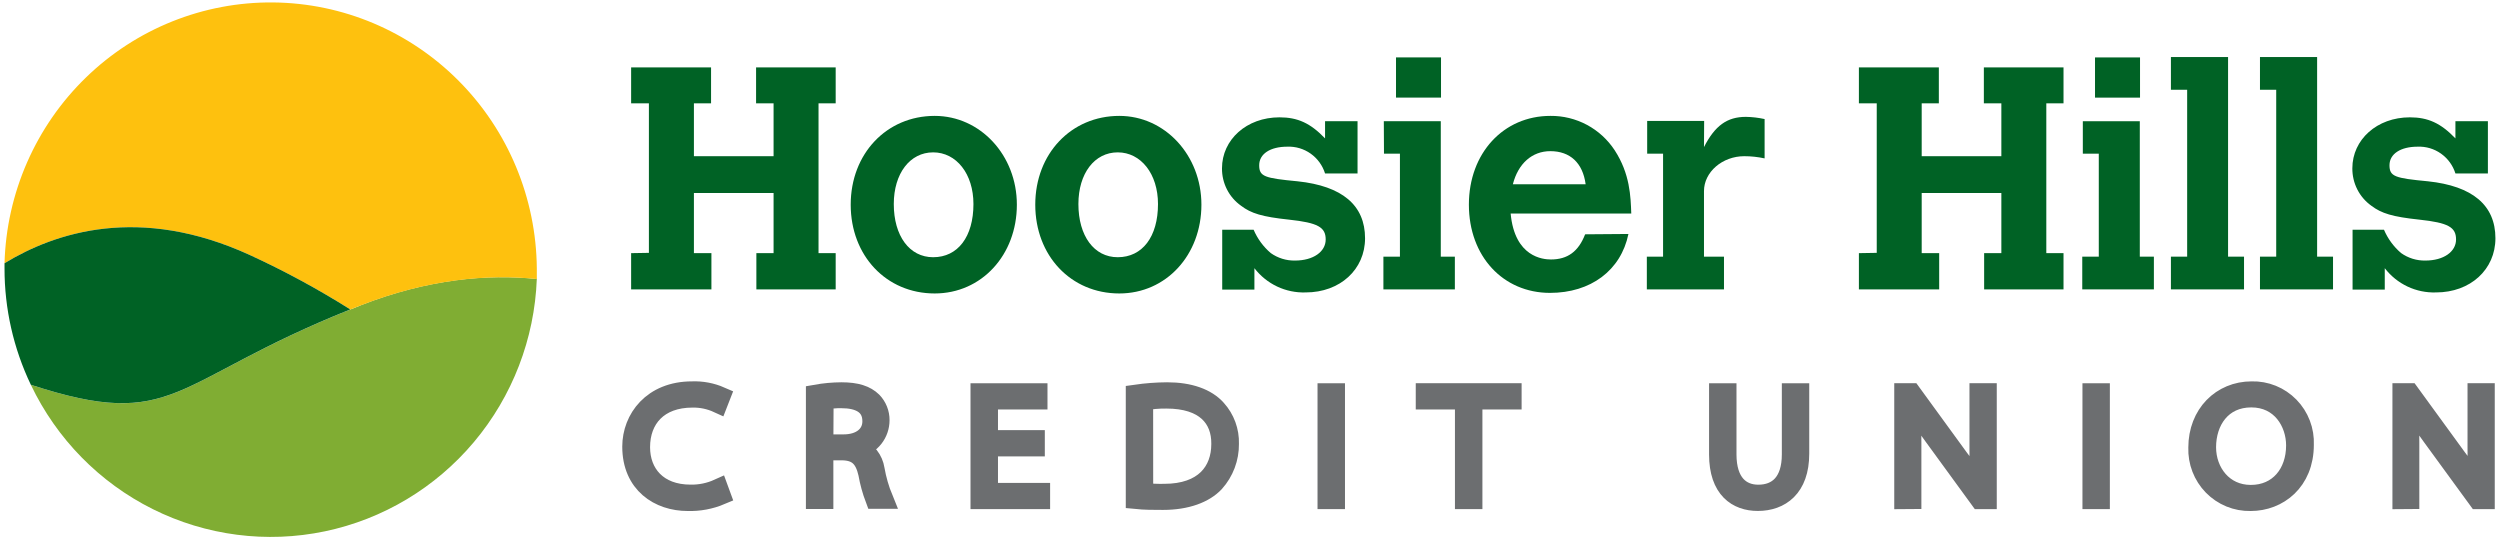 <svg width="177" height="38" viewBox="0 0 177 38" fill="none" xmlns="http://www.w3.org/2000/svg">
<g clip-path="url(#clip0_4097_13548)">
<path d="M44.684 4.773H50.343V7.315H49.129V11.059H54.769V7.315H53.53V4.773H59.166V7.315H57.952V17.923H59.166V20.488H53.551V17.923H54.769V13.666H49.129V17.923H50.368V20.488H44.684V17.923L45.942 17.902V7.315H44.684V4.773Z" fill="#006225"/>
<path d="M63.28 14.446C63.28 16.699 64.386 18.211 66.068 18.211C67.815 18.211 68.92 16.764 68.92 14.446C68.92 12.308 67.71 10.787 66.068 10.787C64.426 10.787 63.28 12.279 63.28 14.446ZM71.994 14.491C71.994 18.057 69.493 20.777 66.177 20.777C62.748 20.777 60.23 18.102 60.23 14.491C60.23 10.88 62.772 8.205 66.177 8.205C69.404 8.205 71.994 10.99 71.994 14.491Z" fill="#006225"/>
<path d="M76.351 14.446C76.351 16.699 77.456 18.211 79.134 18.211C80.881 18.211 81.986 16.764 81.986 14.446C81.986 12.308 80.776 10.787 79.134 10.787C77.492 10.787 76.351 12.279 76.351 14.446ZM85.06 14.491C85.06 18.057 82.563 20.777 79.247 20.777C75.818 20.777 73.297 18.102 73.297 14.491C73.297 10.88 75.842 8.205 79.247 8.205C82.475 8.205 85.06 10.99 85.06 14.491Z" fill="#006225"/>
<path d="M88.756 16.264C89.027 16.901 89.441 17.466 89.966 17.915C90.47 18.274 91.075 18.461 91.692 18.447C92.975 18.447 93.859 17.825 93.859 16.955C93.859 16.085 93.306 15.772 91.273 15.552C89.349 15.349 88.574 15.105 87.868 14.568C87.447 14.27 87.103 13.873 86.868 13.411C86.633 12.949 86.512 12.437 86.517 11.917C86.517 9.884 88.263 8.307 90.587 8.307C91.87 8.307 92.774 8.713 93.814 9.799V8.579H96.114V12.279H93.814C93.636 11.712 93.278 11.219 92.795 10.877C92.311 10.534 91.73 10.361 91.14 10.385C89.93 10.385 89.151 10.897 89.151 11.698C89.151 12.499 89.522 12.613 91.87 12.836C95.033 13.17 96.646 14.532 96.646 16.87C96.646 19.078 94.875 20.704 92.443 20.704C91.746 20.728 91.054 20.585 90.422 20.287C89.791 19.989 89.239 19.543 88.812 18.988V20.505H86.533V16.264H88.756Z" fill="#006225"/>
<path d="M98.837 6.912H102.024V4.066H98.837V6.912ZM97.974 8.583H102.008V18.171H103.004V20.488H97.945V18.171H99.115V10.88H97.986L97.974 8.583Z" fill="#006225"/>
<path d="M112.263 13.044C112.061 11.527 111.158 10.702 109.762 10.702C108.479 10.702 107.487 11.572 107.111 13.044H112.263ZM115.293 16.565C114.76 19.151 112.618 20.736 109.742 20.736C106.418 20.736 103.997 18.146 103.997 14.491C103.997 10.836 106.45 8.205 109.766 8.205C110.667 8.195 111.557 8.413 112.354 8.839C113.15 9.265 113.828 9.886 114.324 10.645C115.406 12.316 115.45 13.897 115.494 15.117H106.954C107.24 18.215 109.254 18.37 109.806 18.37C110.98 18.37 111.755 17.813 112.227 16.589L115.293 16.565Z" fill="#006225"/>
<path d="M120.642 10.413C121.416 8.896 122.28 8.274 123.607 8.274C124.053 8.281 124.498 8.333 124.934 8.429V11.214C124.461 11.111 123.978 11.059 123.494 11.059C121.949 11.059 120.642 12.173 120.642 13.531V18.171H122.058V20.488H116.596V18.171H117.745V10.88H116.62V8.563H120.654L120.642 10.413Z" fill="#006225"/>
<path d="M131.61 4.773H137.27V7.315H136.056V11.059H141.696V7.315H140.457V4.773H146.097V7.315H144.879V17.923H146.097V20.488H140.477V17.923H141.696V13.666H136.056V17.923H137.294V20.488H131.61V17.923L132.873 17.902V7.315H131.61V4.773Z" fill="#006225"/>
<path d="M148.327 6.912H151.514V4.066H148.327V6.912ZM147.464 8.583H151.498V18.171H152.495V20.488H147.424V18.171H148.594V10.88H147.464V8.583Z" fill="#006225"/>
<path d="M153.701 4.038H157.747V18.171H158.877V20.488H153.701V18.171H154.851V6.355H153.701V4.038Z" fill="#006225"/>
<path d="M160.006 4.038H164.052V18.171H165.178V20.488H160.006V18.171H161.156V6.355H160.006V4.038Z" fill="#006225"/>
<path d="M168.785 16.264C169.056 16.901 169.47 17.466 169.995 17.915C170.499 18.274 171.104 18.461 171.722 18.447C173.005 18.447 173.888 17.825 173.888 16.955C173.888 16.085 173.335 15.772 171.302 15.552C169.378 15.349 168.603 15.105 167.893 14.568C167.473 14.269 167.131 13.871 166.896 13.41C166.662 12.948 166.542 12.436 166.546 11.917C166.546 9.884 168.293 8.307 170.616 8.307C171.899 8.307 172.803 8.713 173.844 9.799V8.579H176.143V12.279H173.844C173.666 11.712 173.307 11.219 172.824 10.877C172.341 10.534 171.759 10.361 171.169 10.385C169.959 10.385 169.176 10.897 169.176 11.698C169.176 12.499 169.551 12.613 171.899 12.836C175.058 13.17 176.676 14.532 176.676 16.87C176.676 19.078 174.905 20.704 172.472 20.704C171.775 20.728 171.083 20.585 170.452 20.287C169.82 19.989 169.269 19.543 168.841 18.988V20.505H166.562V16.264H168.785Z" fill="#006225"/>
<path d="M51.025 35.044C50.287 35.355 49.492 35.503 48.693 35.479C46.676 35.479 44.756 34.259 44.756 31.621C44.756 29.661 46.192 27.701 48.992 27.701C49.684 27.673 50.373 27.802 51.009 28.079L50.831 28.535C50.265 28.276 49.649 28.147 49.028 28.157C46.608 28.157 45.325 29.64 45.325 31.665C45.325 33.515 46.535 35.012 48.895 35.012C49.573 35.023 50.245 34.884 50.864 34.605L51.025 35.044Z" fill="#6C6E70"/>
<path d="M51.025 35.044C50.287 35.355 49.492 35.503 48.693 35.479C46.676 35.479 44.756 34.259 44.756 31.621C44.756 29.661 46.192 27.701 48.992 27.701C49.684 27.673 50.373 27.802 51.009 28.079L50.831 28.535C50.265 28.276 49.649 28.147 49.028 28.157C46.608 28.157 45.325 29.64 45.325 31.665C45.325 33.515 46.535 35.012 48.895 35.012C49.573 35.023 50.245 34.884 50.864 34.605L51.025 35.044Z" stroke="#6C6E70" stroke-width="1.4"/>
<path d="M58.302 31.454H59.739C60.949 31.454 61.756 30.807 61.756 29.828C61.756 28.608 60.771 28.201 59.577 28.201C59.154 28.192 58.732 28.233 58.319 28.323L58.302 31.454ZM57.758 27.933C58.357 27.826 58.965 27.77 59.573 27.766C60.634 27.766 61.296 27.99 61.752 28.433C62.094 28.784 62.284 29.258 62.28 29.75C62.28 30.203 62.128 30.642 61.849 30.996C61.57 31.35 61.18 31.599 60.743 31.702C61.054 31.833 61.326 32.041 61.533 32.309C61.741 32.575 61.877 32.892 61.929 33.227C62.054 33.946 62.257 34.65 62.534 35.325H61.961C61.74 34.74 61.574 34.135 61.465 33.519C61.219 32.438 60.735 31.938 59.714 31.893H58.302V35.337H57.758V27.933Z" fill="#6C6E70"/>
<path d="M58.302 31.454H59.739C60.949 31.454 61.756 30.807 61.756 29.828C61.756 28.608 60.771 28.201 59.577 28.201C59.154 28.192 58.732 28.233 58.319 28.323L58.302 31.454ZM57.758 27.933C58.357 27.826 58.965 27.77 59.573 27.766C60.634 27.766 61.296 27.99 61.752 28.433C62.094 28.784 62.284 29.258 62.28 29.75C62.28 30.203 62.128 30.642 61.849 30.996C61.57 31.35 61.18 31.599 60.743 31.702C61.054 31.833 61.326 32.041 61.533 32.309C61.741 32.575 61.877 32.892 61.929 33.227C62.054 33.946 62.257 34.65 62.534 35.325H61.961C61.74 34.74 61.574 34.135 61.465 33.519C61.219 32.438 60.735 31.938 59.714 31.893H58.302V35.337H57.758V27.933Z" stroke="#6C6E70" stroke-width="1.4"/>
<path d="M73.273 31.613H69.957V34.89H73.648V35.345H69.412V27.835H73.462V28.291H69.957V31.153H73.273V31.613Z" fill="#6C6E70"/>
<path d="M73.273 31.613H69.957V34.89H73.648V35.345H69.412V27.835H73.462V28.291H69.957V31.153H73.273V31.613Z" stroke="#6C6E70" stroke-width="1.4"/>
<path d="M80.946 34.89C81.437 34.943 81.932 34.965 82.426 34.955C85.25 34.955 86.46 33.381 86.46 31.434C86.481 29.596 85.311 28.226 82.588 28.226C82.036 28.219 81.485 28.267 80.942 28.368L80.946 34.89ZM80.405 27.933C81.144 27.827 81.89 27.771 82.636 27.766C84.218 27.766 85.424 28.201 86.122 28.986C86.724 29.651 87.045 30.526 87.017 31.425C87.028 32.433 86.66 33.407 85.989 34.154C85.266 34.922 84.008 35.402 82.338 35.402C81.664 35.402 81.047 35.402 80.405 35.337V27.933Z" fill="#6C6E70"/>
<path d="M80.946 34.89C81.437 34.943 81.932 34.965 82.426 34.955C85.25 34.955 86.46 33.381 86.46 31.434C86.481 29.596 85.311 28.226 82.588 28.226C82.036 28.219 81.485 28.267 80.942 28.368L80.946 34.89ZM80.405 27.933C81.144 27.827 81.89 27.771 82.636 27.766C84.218 27.766 85.424 28.201 86.122 28.986C86.724 29.651 87.045 30.526 87.017 31.425C87.028 32.433 86.66 33.407 85.989 34.154C85.266 34.922 84.008 35.402 82.338 35.402C81.664 35.402 81.047 35.402 80.405 35.337V27.933Z" stroke="#6C6E70" stroke-width="1.4"/>
<path d="M93.981 35.345H94.525V27.835H93.981V35.345Z" fill="#6C6E70"/>
<path d="M93.981 35.345H94.525V27.835H93.981V35.345Z" stroke="#6C6E70" stroke-width="1.4"/>
<path d="M103.71 28.291H100.935V27.831H107.03V28.291H104.255V35.345H103.71V28.291Z" fill="#6C6E70"/>
<path d="M103.71 28.291H100.935V27.831H107.03V28.291H104.255V35.345H103.71V28.291Z" stroke="#6C6E70" stroke-width="1.4"/>
<path d="M122.243 27.835V32.17C122.243 34.203 123.247 35.016 124.486 35.016C125.869 35.016 126.854 34.15 126.854 32.17V27.835H127.394V32.121C127.394 34.536 126.035 35.475 124.453 35.475C123.005 35.475 121.702 34.63 121.702 32.174V27.835H122.243Z" fill="#6C6E70"/>
<path d="M122.243 27.835V32.17C122.243 34.203 123.247 35.016 124.486 35.016C125.869 35.016 126.854 34.15 126.854 32.17V27.835H127.394V32.121C127.394 34.536 126.035 35.475 124.453 35.475C123.005 35.475 121.702 34.63 121.702 32.174V27.835H122.243Z" stroke="#6C6E70" stroke-width="1.4"/>
<path d="M134.813 35.345V27.831H135.322L138.69 32.458C139.234 33.163 139.74 33.895 140.207 34.654L140.227 34.63C140.151 33.764 140.138 32.869 140.138 31.71V27.831H140.671V35.345H140.171L136.911 30.873C136.282 30.003 135.701 29.21 135.298 28.543L135.265 28.567C135.322 29.413 135.334 30.194 135.334 31.328V35.341L134.813 35.345Z" fill="#6C6E70"/>
<path d="M134.813 35.345V27.831H135.322L138.69 32.458C139.234 33.163 139.74 33.895 140.207 34.654L140.227 34.63C140.151 33.764 140.138 32.869 140.138 31.71V27.831H140.671V35.345H140.171L136.911 30.873C136.282 30.003 135.701 29.21 135.298 28.543L135.265 28.567C135.322 29.413 135.334 30.194 135.334 31.328V35.341L134.813 35.345Z" stroke="#6C6E70" stroke-width="1.4"/>
<path d="M148.138 35.345H148.678V27.835H148.138V35.345Z" fill="#6C6E70"/>
<path d="M148.138 35.345H148.678V27.835H148.138V35.345Z" stroke="#6C6E70" stroke-width="1.4"/>
<path d="M159.361 35.032C161.329 35.032 162.556 33.528 162.556 31.535C162.556 29.909 161.507 28.144 159.393 28.144C157.279 28.144 156.198 29.815 156.198 31.665C156.198 33.438 157.408 35.032 159.349 35.032H159.361ZM159.336 35.479C158.843 35.489 158.352 35.398 157.894 35.211C157.436 35.023 157.022 34.743 156.675 34.389C156.328 34.034 156.057 33.611 155.878 33.147C155.699 32.683 155.616 32.187 155.633 31.69C155.633 29.328 157.291 27.701 159.417 27.701C159.912 27.687 160.404 27.776 160.864 27.962C161.323 28.149 161.739 28.428 162.087 28.784C162.434 29.139 162.705 29.563 162.883 30.029C163.061 30.494 163.142 30.992 163.12 31.491C163.12 34.085 161.285 35.479 159.349 35.479H159.336Z" fill="#6C6E70"/>
<path d="M159.361 35.032C161.329 35.032 162.556 33.528 162.556 31.535C162.556 29.909 161.507 28.144 159.393 28.144C157.279 28.144 156.198 29.815 156.198 31.665C156.198 33.438 157.408 35.032 159.349 35.032H159.361ZM159.336 35.479C158.843 35.489 158.352 35.398 157.894 35.211C157.436 35.023 157.022 34.743 156.675 34.389C156.328 34.034 156.057 33.611 155.878 33.147C155.699 32.683 155.616 32.187 155.633 31.69C155.633 29.328 157.291 27.701 159.417 27.701C159.912 27.687 160.404 27.776 160.864 27.962C161.323 28.149 161.739 28.428 162.087 28.784C162.434 29.139 162.705 29.563 162.883 30.029C163.061 30.494 163.142 30.992 163.12 31.491C163.12 34.085 161.285 35.479 159.349 35.479H159.336Z" stroke="#6C6E70" stroke-width="1.4"/>
<path d="M170.084 35.345V27.831H170.596L173.965 32.458C174.509 33.163 175.015 33.895 175.482 34.654L175.502 34.63C175.425 33.747 175.401 32.869 175.401 31.714V27.831H175.929V35.345H175.433L172.17 30.873C171.54 30.003 170.959 29.21 170.556 28.543L170.524 28.567C170.576 29.413 170.588 30.194 170.588 31.328V35.341L170.084 35.345Z" fill="#6C6E70"/>
<path d="M170.084 35.345V27.831H170.596L173.965 32.458C174.509 33.163 175.015 33.895 175.482 34.654L175.502 34.63C175.425 33.747 175.401 32.869 175.401 31.714V27.831H175.929V35.345H175.433L172.17 30.873C171.54 30.003 170.959 29.21 170.556 28.543L170.524 28.567C170.576 29.413 170.588 30.194 170.588 31.328V35.341L170.084 35.345Z" stroke="#6C6E70" stroke-width="1.4"/>
<path d="M25.565 21.606L24.803 21.911C12.067 26.998 12.454 30.604 2.184 27.242C4.006 31.066 7.045 34.165 10.818 36.046C14.591 37.926 18.88 38.48 23.001 37.618C27.122 36.756 30.839 34.529 33.559 31.291C36.278 28.053 37.844 23.991 38.006 19.752C34.493 19.39 30.313 19.752 25.565 21.602" fill="#80AD33"/>
<path d="M0.32 18.638C3.89 16.455 9.881 14.471 17.707 18.065C20.154 19.189 22.524 20.474 24.803 21.911L25.566 21.61C30.314 19.769 34.493 19.395 38.007 19.756C38.007 19.504 38.007 19.252 38.007 19C37.963 14.023 35.983 9.261 32.492 5.741C29.001 2.22 24.278 0.22 19.34 0.173C14.401 0.126 9.642 2.034 6.085 5.487C2.528 8.94 0.458 13.663 0.32 18.638Z" fill="#FEC10E"/>
<path d="M24.803 21.911C22.524 20.474 20.154 19.189 17.707 18.065C9.881 14.471 3.891 16.455 0.32 18.638C0.32 18.76 0.32 18.878 0.32 19C0.317 21.854 0.954 24.671 2.184 27.242C12.455 30.6 12.068 26.994 24.803 21.907" fill="#006225"/>
</g>
<defs>
<clipPath id="clip0_4097_13548">
<rect width="176.359" height="38" fill="white" transform="translate(0.32)"/>
</clipPath>
</defs>
</svg>
